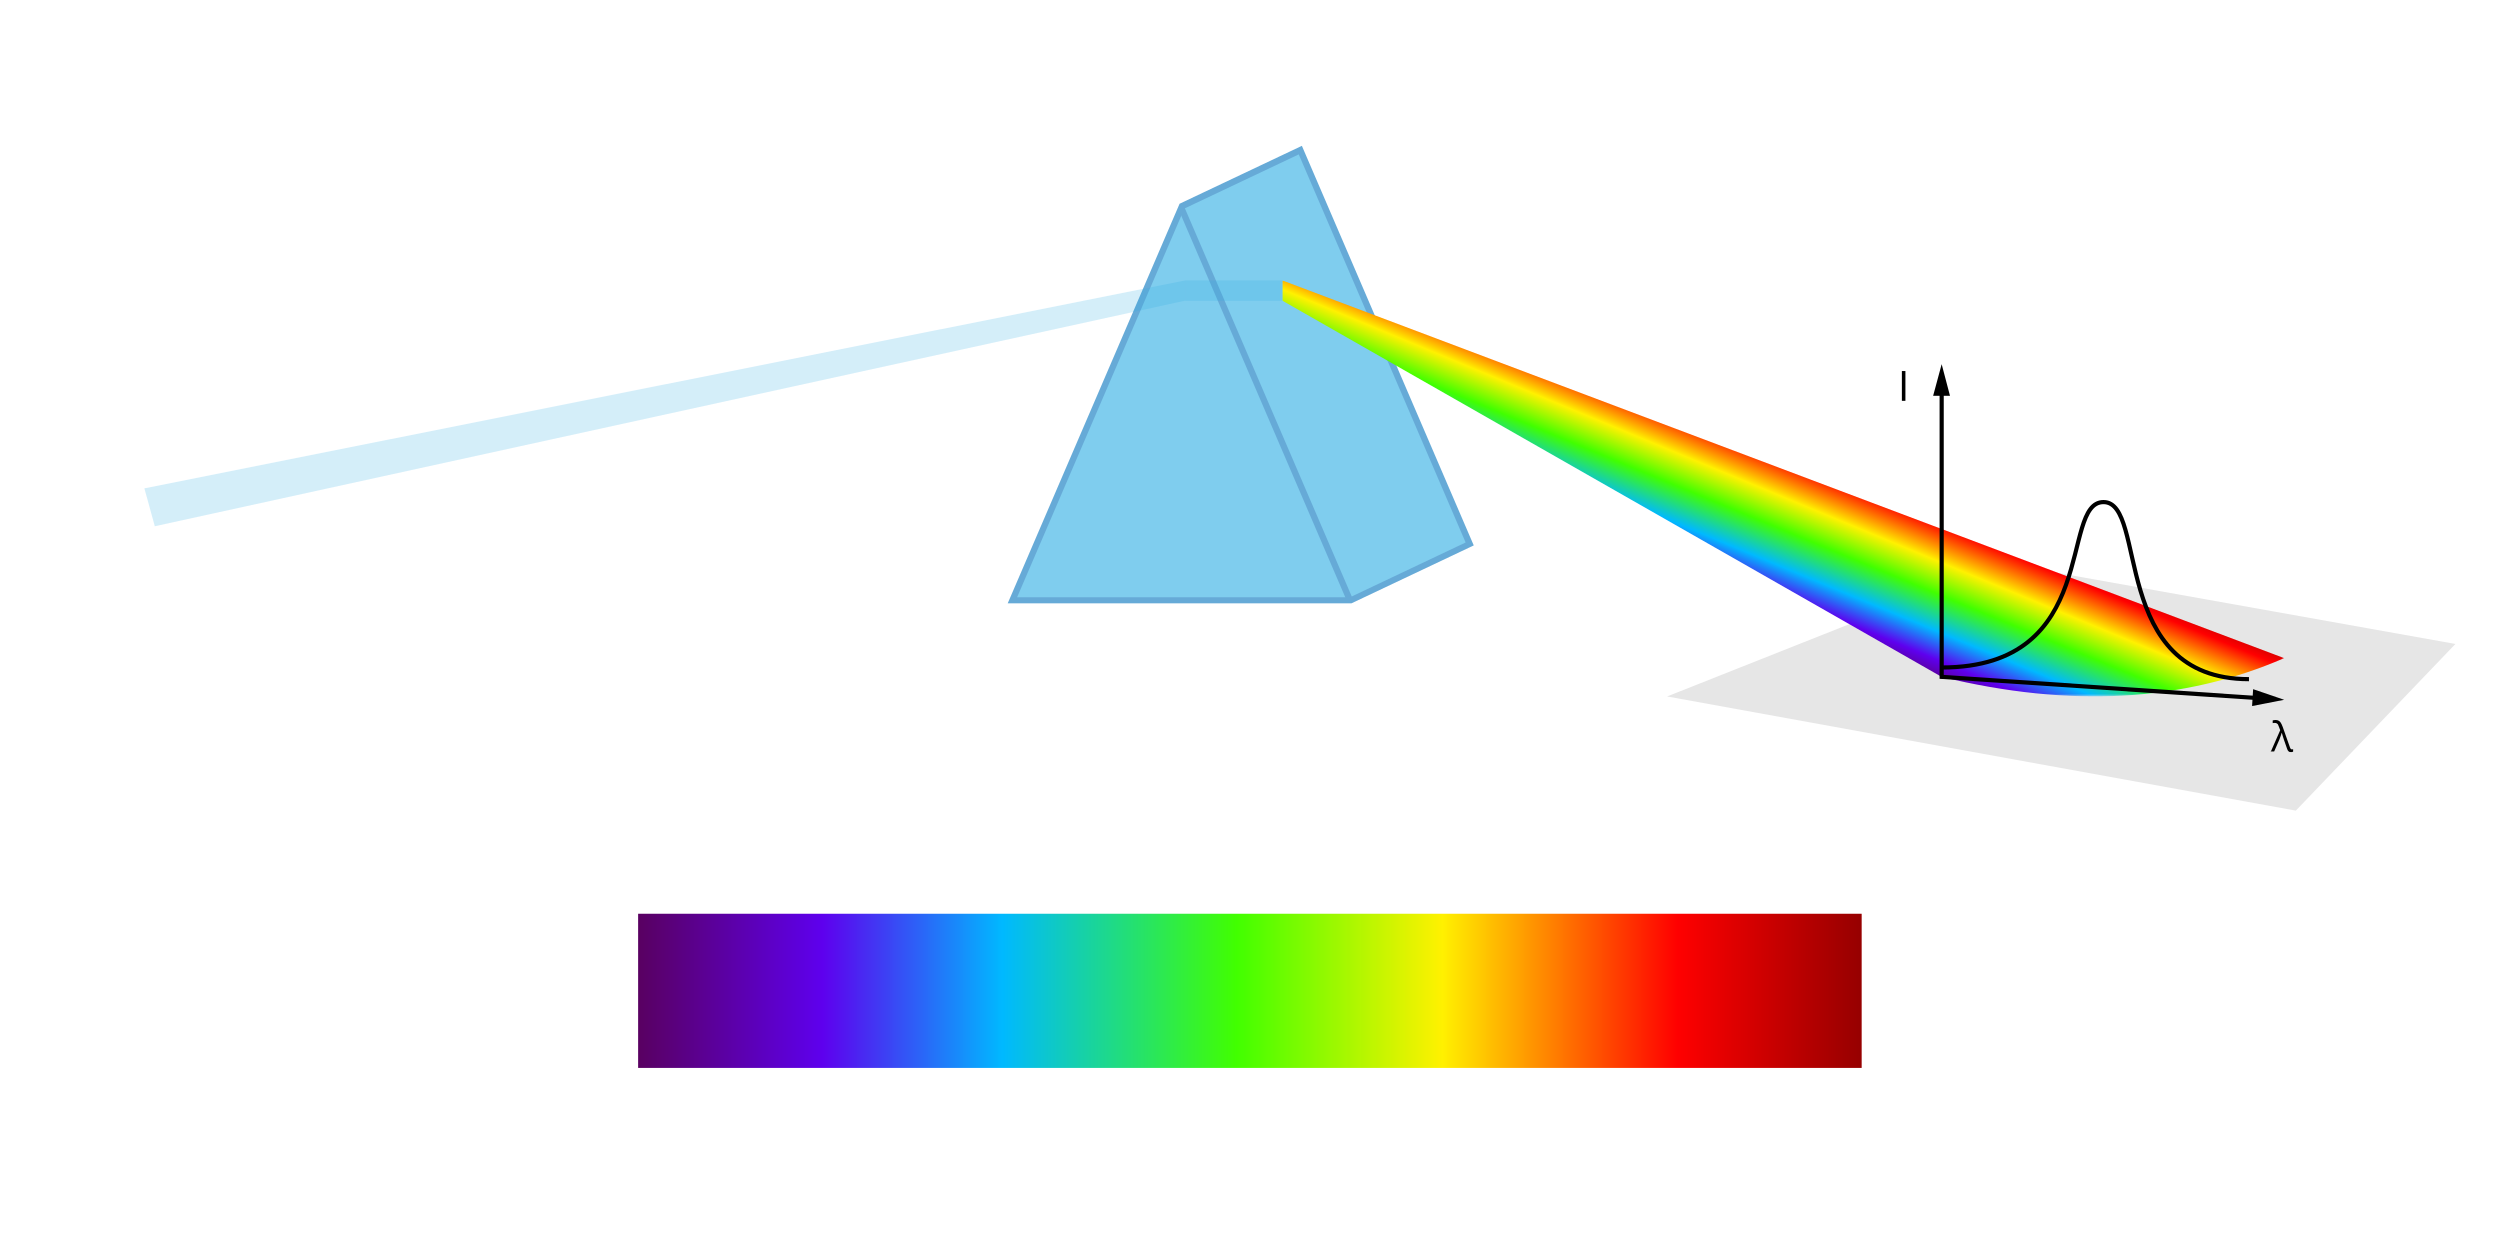 <?xml version="1.0" encoding="utf-8"?>
<!-- Generator: Adobe Illustrator 25.0.1, SVG Export Plug-In . SVG Version: 6.00 Build 0)  -->
<svg xmlns="http://www.w3.org/2000/svg" xmlns:xlink="http://www.w3.org/1999/xlink" version="1.1" x="0px" y="0px" viewBox="0 0 1200 600" style="enable-background:new 0 0 1200 600;" xml:space="preserve">
<style type="text/css">
	.st0{fill:#FFFFFF;}
	.st1{fill:#E6E6E6;}
	.st2{fill:url(#SVGID_1_);}
	.st3{opacity:0.6;}
	.st4{fill:#29ABE2;}
	.st5{fill:#0071BC;}
	.st6{fill:#29ABE2;stroke:#0071BC;stroke-width:3;stroke-miterlimit:10;}
	.st7{filter:url(#Adobe_OpacityMaskFilter);}
	.st8{fill:url(#SVGID_3_);}
	.st9{mask:url(#SVGID_2_);fill:url(#SVGID_4_);}
	.st10{opacity:0.2;}
	.st11{fill:none;stroke:#000000;stroke-width:2;stroke-miterlimit:10;}
</style>
<g id="Tło">
	<rect x="-8.5" y="-13.5" class="st0" width="1224.8" height="628.4"/>
	<path class="st0" d="M932,324.9"/>
</g>
<g id="Obiekty">
	<polygon class="st1" points="961.5,270.3 800.2,334.3 1102,389.1 1178.6,309.1  "/>
	<linearGradient id="SVGID_1_" gradientUnits="userSpaceOnUse" x1="306.338" y1="475.609" x2="893.662" y2="475.609">
		<stop offset="0" style="stop-color:#590061"/>
		<stop offset="0.151" style="stop-color:#5E00EE"/>
		<stop offset="0.298" style="stop-color:#00B9FF"/>
		<stop offset="0.489" style="stop-color:#41FF00"/>
		<stop offset="0.657" style="stop-color:#FFF100"/>
		<stop offset="0.849" style="stop-color:#FF0000"/>
		<stop offset="1" style="stop-color:#960000"/>
	</linearGradient>
	<rect x="306.3" y="438.6" class="st2" width="587.3" height="74"/>
	<g class="st3">
		<g>
			<polygon class="st4" points="486,288.2 567.3,99 624.1,72.1 705.4,261.1 648.3,288.2    "/>
			<path class="st5" d="M623.4,74.1l80.1,186.3L648,286.7H488.2l80.3-186.6L623.4,74.1 M624.9,70l-58.7,27.8l-82.5,191.8h165     l58.7-27.8L624.9,70L624.9,70z"/>
		</g>
		<line class="st6" x1="566.9" y1="99.5" x2="647.8" y2="287.7"/>
	</g>
	<defs>
		<filter id="Adobe_OpacityMaskFilter" filterUnits="userSpaceOnUse" x="615.5" y="134.6" width="480.9" height="199.7">
			<feColorMatrix type="matrix" values="1 0 0 0 0  0 1 0 0 0  0 0 1 0 0  0 0 0 1 0"/>
		</filter>
	</defs>
	<mask maskUnits="userSpaceOnUse" x="615.5" y="134.6" width="480.9" height="199.7" id="SVGID_2_">
		<g class="st7">
			<linearGradient id="SVGID_3_" gradientUnits="userSpaceOnUse" x1="865.426" y1="201.754" x2="872.183" y2="331.272">
				<stop offset="0" style="stop-color:#FFFFFF"/>
				<stop offset="1" style="stop-color:#000000"/>
			</linearGradient>
			<rect x="552.7" y="76.6" class="st8" width="627.9" height="296.7"/>
		</g>
	</mask>
	<linearGradient id="SVGID_4_" gradientUnits="userSpaceOnUse" x1="829.365" y1="289.316" x2="862.617" y2="209.119">
		<stop offset="0" style="stop-color:#590061"/>
		<stop offset="0.151" style="stop-color:#5E00EE"/>
		<stop offset="0.298" style="stop-color:#00B9FF"/>
		<stop offset="0.489" style="stop-color:#41FF00"/>
		<stop offset="0.657" style="stop-color:#FFF100"/>
		<stop offset="0.849" style="stop-color:#FF0000"/>
		<stop offset="1" style="stop-color:#960000"/>
	</linearGradient>
	<path class="st9" d="M615.5,134.6l480.9,181.3c-47.8,20.8-102.4,24.1-164.4,9L615.5,144.3V134.6z"/>
	<g class="st10">
		<rect x="568.9" y="134.6" class="st4" width="46.6" height="9.8"/>
	</g>
	<g class="st10">
		<polygon class="st4" points="568.9,134.6 69.3,234.4 74.3,252.6 568.9,144.3   "/>
	</g>
	<g>
		<g>
			<polyline class="st11" points="932,187.2 932,324.9 1084,335.1    "/>
			<g>
				<polygon points="927.9,190 932,174.8 936,190     "/>
			</g>
			<g>
				<polygon points="1081,338.9 1096.4,335.9 1081.5,330.8     "/>
			</g>
		</g>
	</g>
	<path class="st11" d="M932,320.4c77,0,56.3-79.4,77.7-79.4c21.4,0,2.6,85,69.8,85"/>
	<g>
		<path d="M1089.9,361l4.6-10.5l-0.6-1.6c-0.2-0.6-0.4-0.9-0.5-1.2c-0.2-0.2-0.4-0.4-0.6-0.5s-0.5-0.2-0.8-0.2c-0.4,0-0.8,0-1.1,0.1    v-1.3c0.4-0.1,0.9-0.2,1.3-0.2c0.6,0,1.1,0.1,1.5,0.3s0.7,0.5,1,0.9c0.3,0.4,0.6,1.1,1,2.1l3.5,9.9c0.1,0.3,0.3,0.6,0.4,0.7    s0.3,0.2,0.5,0.2c0.2,0,0.4,0,0.6-0.1v1.2c-0.3,0.2-0.7,0.2-1.1,0.2c-0.5,0-0.9-0.1-1.1-0.4c-0.3-0.2-0.5-0.6-0.7-1.2l-1.5-4.3    c-0.5-1.6-0.9-2.7-1-3.3h-0.1c-0.2,0.8-0.6,1.8-1.1,3.2l-2.5,5.7H1089.9z"/>
	</g>
	<g>
		<path d="M912.9,192.4v-14.3h1.7v14.3H912.9z"/>
	</g>
</g>
</svg>
